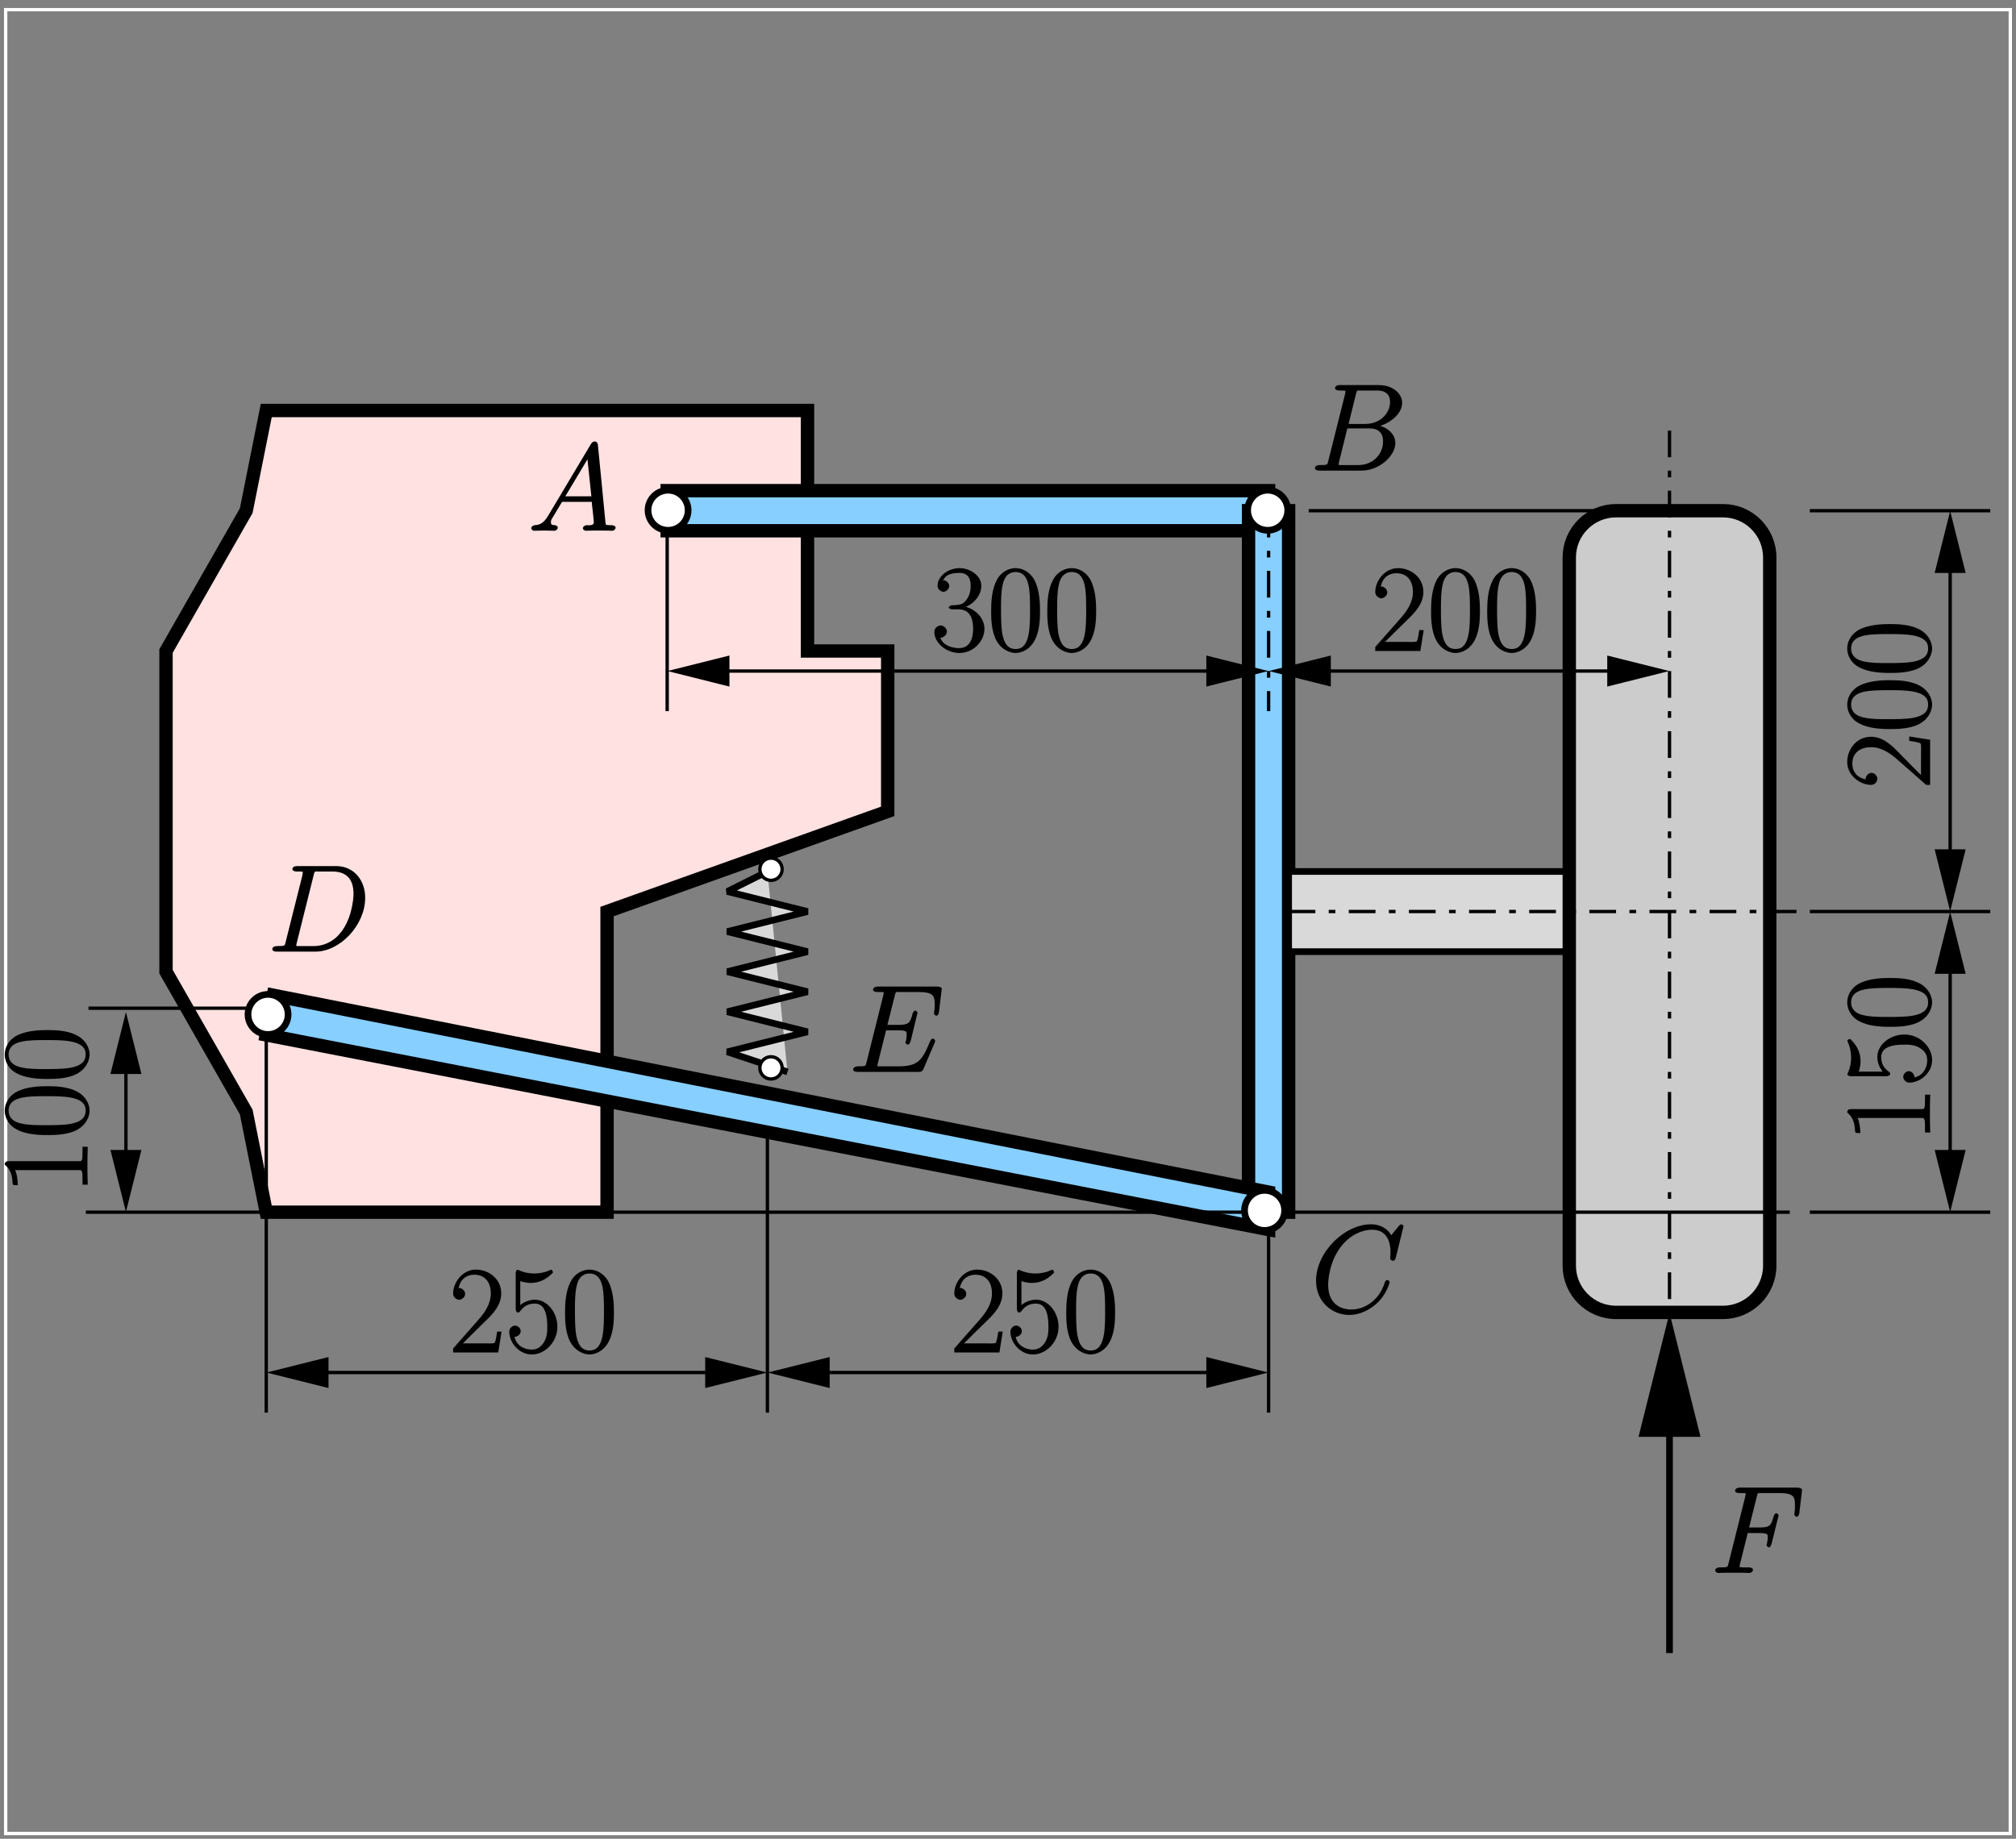 <?xml version="1.0" encoding="UTF-8"?>
<svg xmlns="http://www.w3.org/2000/svg" xmlns:xlink="http://www.w3.org/1999/xlink" width="283.46pt" height="258.6pt" viewBox="0 0 283.46 258.6" version="1.1">
<rect x="0" y="0" width="283.46" height="258.6" fill="#808080" stroke="none"/>
<defs>
<g>
<symbol overflow="visible" id="glyph0-0">
<path style="stroke:none;" d=""/>
</symbol>
<symbol overflow="visible" id="glyph0-1">
<path style="stroke:none;" d="M 5.109 -5.609 L 6.766 -5.609 C 8.078 -5.609 8.031 -5.453 8.031 -4.953 C 8.031 -4.734 7.984 -4.5 7.922 -4.125 C 7.922 -4.125 7.859 -3.953 7.859 -3.922 C 7.859 -3.812 8.078 -3.594 8.203 -3.594 C 8.328 -3.594 8.484 -3.812 8.562 -4.078 L 9.562 -8.094 C 9.562 -8.156 9.359 -8.406 9.25 -8.406 C 9.094 -8.406 8.922 -8.203 8.844 -7.906 C 8.484 -6.609 8.297 -6.391 6.797 -6.391 L 5.406 -6.391 L 6.484 -10.703 C 6.641 -11.312 6.547 -11.234 7.25 -11.234 L 9.562 -11.234 C 11.703 -11.234 11.859 -10.734 11.859 -9.5 C 11.859 -9.406 11.859 -9.016 11.812 -8.578 C 11.797 -8.5 11.766 -8.281 11.766 -8.219 C 11.766 -8.078 12 -7.891 12.109 -7.891 C 12.219 -7.891 12.438 -8.094 12.469 -8.406 L 12.828 -11.422 C 12.828 -11.469 12.859 -11.641 12.859 -11.672 C 12.859 -11.859 12.562 -12 12.266 -12 L 4.094 -12 C 3.766 -12 3.438 -11.859 3.438 -11.547 C 3.438 -11.359 3.719 -11.234 4.016 -11.234 C 5.078 -11.234 4.922 -11.25 4.922 -11.047 C 4.922 -10.969 4.906 -10.906 4.859 -10.703 L 2.531 -1.406 C 2.375 -0.812 2.5 -0.781 1.297 -0.781 C 0.969 -0.781 0.641 -0.641 0.641 -0.328 C 0.641 -0.141 0.953 0 1.047 0 C 1.375 0 1.719 -0.031 2.047 -0.031 L 4.281 -0.031 C 4.672 -0.031 5.078 0 5.453 0 C 5.609 0 5.953 -0.141 5.953 -0.453 C 5.953 -0.641 5.719 -0.781 5.344 -0.781 C 3.984 -0.781 4.078 -0.75 4.078 -1.016 C 4.078 -1.109 4.109 -1.234 4.156 -1.359 L 5.219 -5.609 Z M 5.109 -5.609 "/>
</symbol>
<symbol overflow="visible" id="glyph0-2">
<path style="stroke:none;" d="M 2.828 -2.141 C 2.219 -1.125 1.734 -0.828 0.906 -0.781 C 0.719 -0.75 0.438 -0.625 0.438 -0.312 C 0.438 -0.203 0.672 0 0.797 0 C 1.109 0 1.875 -0.031 2.188 -0.031 C 2.688 -0.031 3.234 0 3.719 0 C 3.828 0 4.172 -0.141 4.172 -0.469 C 4.172 -0.625 3.891 -0.781 3.781 -0.781 C 3.391 -0.812 3.203 -0.812 3.203 -1.219 C 3.203 -1.469 3.25 -1.547 3.484 -1.922 L 4.766 -4.062 L 8.953 -4.062 C 8.953 -4.047 8.953 -3.906 8.969 -3.75 C 9.016 -3.312 9.234 -1.516 9.234 -1.188 C 9.234 -0.672 8.5 -0.781 8.234 -0.781 C 8.047 -0.781 7.703 -0.641 7.703 -0.328 C 7.703 -0.141 8 0 8.109 0 C 8.406 0 8.75 -0.031 9.047 -0.031 L 10.016 -0.031 C 11.078 -0.031 11.828 0 11.844 0 C 11.969 0 12.297 -0.141 12.297 -0.469 C 12.297 -0.641 12 -0.781 11.75 -0.781 C 10.797 -0.781 10.922 -0.797 10.859 -1.312 L 9.812 -12.047 C 9.781 -12.391 9.578 -12.562 9.391 -12.562 C 9.219 -12.562 9 -12.484 8.844 -12.219 Z M 5.078 -4.594 L 8.547 -10.391 L 8.297 -10.484 L 8.891 -4.844 L 5.219 -4.844 Z M 5.078 -4.594 "/>
</symbol>
<symbol overflow="visible" id="glyph0-3">
<path style="stroke:none;" d="M 6.438 -10.734 C 6.594 -11.359 6.531 -11.266 7.203 -11.266 L 9.438 -11.266 C 11.375 -11.266 11.234 -9.75 11.234 -9.594 C 11.234 -8.203 9.984 -6.562 7.719 -6.562 L 5.406 -6.562 Z M 9.219 -6.141 C 11.094 -6.484 12.938 -7.938 12.938 -9.516 C 12.938 -10.859 11.609 -12.031 9.656 -12.031 L 4.125 -12.031 C 3.812 -12.031 3.5 -11.891 3.5 -11.578 C 3.5 -11.406 3.812 -11.266 4.062 -11.266 C 5.109 -11.266 4.953 -11.266 4.953 -11.078 C 4.953 -11.031 4.953 -10.938 4.891 -10.672 L 2.562 -1.406 C 2.406 -0.812 2.531 -0.781 1.328 -0.781 C 1 -0.781 0.672 -0.641 0.672 -0.328 C 0.672 -0.141 0.938 0 1.281 0 L 7.188 0 C 9.812 0 11.984 -2.141 11.984 -3.875 C 11.984 -5.281 10.609 -6.281 9.219 -6.422 Z M 6.766 -0.781 L 4.438 -0.781 C 4.203 -0.781 4.172 -0.781 4.062 -0.797 C 3.875 -0.812 4 -0.703 4 -0.844 C 4 -0.969 4.031 -1.062 4.062 -1.219 L 5.234 -5.938 L 8.375 -5.938 C 10.406 -5.938 10.25 -4.188 10.25 -4.047 C 10.25 -2.391 8.906 -0.781 6.766 -0.781 Z M 6.766 -0.781 "/>
</symbol>
<symbol overflow="visible" id="glyph0-4">
<path style="stroke:none;" d="M 13 -12.109 C 13 -12.266 12.734 -12.391 12.703 -12.391 C 12.672 -12.391 12.5 -12.344 12.359 -12.172 L 11.281 -10.859 C 10.766 -11.766 9.734 -12.391 8.438 -12.391 C 4.719 -12.391 0.703 -8.484 0.703 -4.438 C 0.703 -1.562 2.875 0.359 5.391 0.359 C 6.766 0.359 8.062 -0.266 9.062 -1.109 C 10.562 -2.359 11.047 -4.125 11.047 -4.266 C 11.047 -4.422 10.781 -4.562 10.734 -4.562 C 10.578 -4.562 10.453 -4.406 10.391 -4.281 C 9.578 -1.562 7.406 -0.406 5.688 -0.406 C 3.859 -0.406 2.406 -1.453 2.406 -3.891 C 2.406 -4.438 2.531 -7.328 4.484 -9.594 C 5.422 -10.688 6.953 -11.625 8.594 -11.625 C 10.484 -11.625 11.172 -10.188 11.172 -8.438 C 11.172 -7.984 11.125 -7.609 11.125 -7.547 C 11.125 -7.391 11.453 -7.25 11.5 -7.25 C 11.688 -7.25 11.844 -7.406 11.922 -7.719 Z M 13 -12.109 "/>
</symbol>
<symbol overflow="visible" id="glyph0-5">
<path style="stroke:none;" d="M 2.547 -1.406 C 2.391 -0.812 2.516 -0.781 1.312 -0.781 C 0.984 -0.781 0.656 -0.641 0.656 -0.328 C 0.656 -0.141 0.906 0 1.25 0 L 6.719 0 C 10.188 0 13.719 -3.734 13.719 -7.578 C 13.719 -10.062 12.109 -12.031 9.641 -12.031 L 4.109 -12.031 C 3.781 -12.031 3.484 -11.891 3.484 -11.578 C 3.484 -11.406 3.781 -11.266 4.047 -11.266 C 5.094 -11.266 4.938 -11.266 4.938 -11.078 C 4.938 -11.031 4.938 -10.938 4.875 -10.672 Z M 6.469 -10.734 C 6.625 -11.359 6.562 -11.266 7.234 -11.266 L 9.125 -11.266 C 10.75 -11.266 12.078 -10.516 12.078 -8.141 C 12.078 -7.281 11.781 -4.375 10.109 -2.484 C 9.625 -1.906 8.422 -0.781 6.438 -0.781 L 4.484 -0.781 C 4.234 -0.781 4.203 -0.781 4.094 -0.797 C 3.906 -0.812 4.031 -0.703 4.031 -0.844 C 4.031 -0.969 4.062 -1.062 4.094 -1.219 Z M 6.469 -10.734 "/>
</symbol>
<symbol overflow="visible" id="glyph0-6">
<path style="stroke:none;" d="M 12.109 -4.125 C 12.125 -4.188 12.172 -4.312 12.172 -4.375 C 12.172 -4.453 11.969 -4.688 11.859 -4.688 C 11.797 -4.688 11.656 -4.609 11.609 -4.562 C 11.578 -4.547 11.516 -4.422 11.359 -4.078 C 10.344 -1.672 9.766 -0.781 7.016 -0.781 L 4.5 -0.781 C 4.25 -0.781 4.219 -0.781 4.109 -0.797 C 3.922 -0.812 4.047 -0.703 4.047 -0.844 C 4.047 -0.969 4.078 -1.062 4.109 -1.219 L 5.266 -5.844 L 6.875 -5.844 C 8.219 -5.844 8.156 -5.688 8.156 -5.172 C 8.156 -5 8.156 -4.844 8.062 -4.344 C 8.062 -4.344 7.984 -4.188 7.984 -4.125 C 7.984 -4.016 8.234 -3.828 8.328 -3.828 C 8.484 -3.828 8.641 -4.078 8.719 -4.328 L 9.688 -8.312 C 9.688 -8.406 9.484 -8.625 9.391 -8.625 C 9.234 -8.625 9.062 -8.422 8.984 -8.172 C 8.641 -6.859 8.453 -6.609 6.922 -6.609 L 5.453 -6.609 L 6.484 -10.703 C 6.641 -11.312 6.547 -11.234 7.25 -11.234 L 9.719 -11.234 C 11.828 -11.234 12.109 -10.797 12.109 -9.484 C 12.109 -9.469 12.109 -8.984 12.031 -8.422 C 12.016 -8.344 12 -8.25 12 -8.219 C 12 -8.078 12.25 -7.891 12.344 -7.891 C 12.469 -7.891 12.672 -8.094 12.703 -8.406 L 13.062 -11.422 C 13.062 -11.469 13.109 -11.641 13.109 -11.672 C 13.109 -11.859 12.812 -12 12.5 -12 L 4.094 -12 C 3.766 -12 3.438 -11.859 3.438 -11.547 C 3.438 -11.359 3.719 -11.234 4.016 -11.234 C 5.078 -11.234 4.922 -11.25 4.922 -11.047 C 4.922 -10.969 4.906 -10.906 4.859 -10.703 L 2.531 -1.406 C 2.375 -0.812 2.5 -0.781 1.297 -0.781 C 0.969 -0.781 0.641 -0.641 0.641 -0.328 C 0.641 -0.141 0.891 0 1.234 0 L 9.891 0 C 10.266 0 10.422 -0.156 10.531 -0.438 Z M 12.109 -4.125 "/>
</symbol>
<symbol overflow="visible" id="glyph1-0">
<path style="stroke:none;" d=""/>
</symbol>
<symbol overflow="visible" id="glyph1-1">
<path style="stroke:none;" d="M -11.141 -4.719 C -11.5 -4.719 -11.656 -4.562 -11.656 -4.234 C -10.797 -3.531 -10.594 -2.641 -10.562 -1.672 C -10.562 -1.625 -10.5 -1.406 -10.469 -1.391 C -10.438 -1.375 -10.312 -1.344 -9.812 -1.344 C -9.812 -2.031 -9.953 -3.031 -10.203 -3.469 L -1.391 -3.469 C -0.797 -3.469 -0.719 -3.578 -0.719 -2.094 L -0.719 -1.422 L 0.016 -1.422 C -0.016 -2.406 -0.031 -3.266 -0.031 -4.094 C -0.031 -4.922 -0.016 -5.781 0.016 -6.75 L -0.719 -6.75 L -0.719 -6.094 C -0.719 -4.609 -0.781 -4.719 -1.391 -4.719 Z M -11.141 -4.719 "/>
</symbol>
<symbol overflow="visible" id="glyph1-2">
<path style="stroke:none;" d="M -5.672 -7.375 C -6.719 -7.375 -8.594 -7.312 -9.969 -6.594 C -11.172 -5.953 -11.656 -4.844 -11.656 -3.938 C -11.656 -3.109 -11.234 -1.953 -9.984 -1.297 C -8.703 -0.609 -7.016 -0.5 -5.672 -0.5 C -4.688 -0.5 -3.188 -0.516 -1.875 -1.047 C -0.109 -1.797 0.281 -3.266 0.281 -3.938 C 0.281 -4.734 -0.188 -6.078 -1.828 -6.781 C -3.016 -7.297 -4.406 -7.375 -5.672 -7.375 Z M -0.281 -3.938 C -0.281 -2.844 -1.078 -2.328 -2.391 -2.078 C -3.406 -1.891 -4.891 -1.891 -5.859 -1.891 C -7.188 -1.891 -8.281 -1.891 -9.328 -2.125 C -10.797 -2.438 -11.109 -3.266 -11.109 -3.938 C -11.109 -4.656 -10.781 -5.406 -9.359 -5.734 C -8.391 -5.953 -7.234 -5.969 -5.859 -5.969 C -4.734 -5.969 -3.359 -5.969 -2.344 -5.766 C -0.469 -5.406 -0.281 -4.547 -0.281 -3.938 Z M -0.281 -3.938 "/>
</symbol>
<symbol overflow="visible" id="glyph1-3">
<path style="stroke:none;" d="M -10.078 -1.969 C -10 -2.141 -9.781 -2.844 -9.781 -3.562 C -9.781 -5.172 -10.672 -6.141 -11.234 -6.688 C -11.422 -6.688 -11.641 -6.547 -11.641 -6.438 C -11.641 -6.422 -11.594 -6.266 -11.5 -6.078 C -11.312 -5.641 -11.109 -4.938 -11.109 -4.078 C -11.109 -3.562 -11.172 -2.797 -11.547 -1.953 C -11.641 -1.75 -11.641 -1.719 -11.641 -1.703 C -11.641 -1.625 -11.484 -1.453 -11.141 -1.453 L -6.141 -1.453 C -5.844 -1.453 -5.609 -1.594 -5.609 -1.781 C -5.609 -1.859 -5.688 -2 -5.797 -2.078 C -6.578 -2.641 -6.875 -3.281 -6.875 -4.156 C -6.875 -4.75 -6.625 -5.891 -3.688 -5.891 C -3.141 -5.891 -2.219 -5.922 -1.422 -5.406 C -0.719 -4.969 -0.406 -4.422 -0.406 -3.688 C -0.406 -2.547 -1.062 -1.531 -2.203 -1.281 C -2.234 -1.156 -2.203 -1.297 -2.203 -1.359 C -2.203 -1.578 -2.469 -2.156 -3 -2.156 C -3.469 -2.156 -3.781 -1.688 -3.781 -1.359 C -3.781 -0.969 -3.406 -0.547 -2.922 -0.547 C -1.422 -0.547 0.281 -1.891 0.281 -3.719 C 0.281 -5.5 -1.391 -7.312 -3.609 -7.312 C -5.688 -7.312 -7.422 -5.844 -7.422 -4.172 C -7.422 -3.281 -7.047 -2.422 -6.422 -1.844 L -6.344 -2.094 L -10 -2.094 Z M -10.078 -1.969 "/>
</symbol>
<symbol overflow="visible" id="glyph1-4">
<path style="stroke:none;" d="M -2.938 -7.188 L -2.938 -6.734 C -1.578 -6.547 -1.469 -6.438 -1.359 -6.375 C -1.219 -6.281 -1.281 -5.172 -1.281 -4.922 L -1.281 -1.922 C -1.703 -2.344 -2.922 -3.547 -4.344 -5.016 C -5.344 -6.062 -6.609 -7.312 -8.312 -7.312 C -10.344 -7.312 -11.656 -5.562 -11.656 -3.75 C -11.656 -1.859 -9.844 -0.547 -8.297 -0.547 C -7.625 -0.547 -7.406 -1.203 -7.406 -1.406 C -7.406 -1.578 -7.641 -2.234 -8.25 -2.234 C -8.781 -2.234 -9.078 -1.656 -9.078 -1.406 C -9.078 -1.312 -9 -1.078 -9.125 -1.344 C -10.344 -1.594 -10.938 -2.469 -10.938 -3.516 C -10.938 -5.016 -9.891 -5.844 -8.312 -5.844 C -6.812 -5.844 -5.609 -5 -4.5 -4.016 L -0.562 -0.547 L 0 -0.547 L 0 -6.891 L -2.938 -7.359 Z M -2.938 -7.188 "/>
</symbol>
<symbol overflow="visible" id="glyph2-0">
<path style="stroke:none;" d=""/>
</symbol>
<symbol overflow="visible" id="glyph2-1">
<path style="stroke:none;" d="M 7.188 -2.938 L 6.734 -2.938 C 6.547 -1.578 6.438 -1.469 6.375 -1.359 C 6.281 -1.219 5.172 -1.281 4.922 -1.281 L 1.922 -1.281 C 2.344 -1.703 3.547 -2.922 5.016 -4.344 C 6.062 -5.344 7.312 -6.609 7.312 -8.312 C 7.312 -10.344 5.562 -11.656 3.75 -11.656 C 1.859 -11.656 0.547 -9.844 0.547 -8.297 C 0.547 -7.625 1.203 -7.406 1.406 -7.406 C 1.578 -7.406 2.234 -7.641 2.234 -8.25 C 2.234 -8.781 1.656 -9.078 1.406 -9.078 C 1.312 -9.078 1.078 -9 1.344 -9.125 C 1.594 -10.344 2.469 -10.938 3.516 -10.938 C 5.016 -10.938 5.844 -9.891 5.844 -8.312 C 5.844 -6.812 5 -5.609 4.016 -4.5 L 0.547 -0.562 L 0.547 0 L 6.891 0 L 7.359 -2.938 Z M 7.188 -2.938 "/>
</symbol>
<symbol overflow="visible" id="glyph2-2">
<path style="stroke:none;" d="M 7.375 -5.672 C 7.375 -6.719 7.312 -8.594 6.594 -9.969 C 5.953 -11.172 4.844 -11.656 3.938 -11.656 C 3.109 -11.656 1.953 -11.234 1.297 -9.984 C 0.609 -8.703 0.5 -7.016 0.5 -5.672 C 0.5 -4.688 0.516 -3.188 1.047 -1.875 C 1.797 -0.109 3.266 0.281 3.938 0.281 C 4.734 0.281 6.078 -0.188 6.781 -1.828 C 7.297 -3.016 7.375 -4.406 7.375 -5.672 Z M 3.938 -0.281 C 2.844 -0.281 2.328 -1.078 2.078 -2.391 C 1.891 -3.406 1.891 -4.891 1.891 -5.859 C 1.891 -7.188 1.891 -8.281 2.125 -9.328 C 2.438 -10.797 3.266 -11.109 3.938 -11.109 C 4.656 -11.109 5.406 -10.781 5.734 -9.359 C 5.953 -8.391 5.969 -7.234 5.969 -5.859 C 5.969 -4.734 5.969 -3.359 5.766 -2.344 C 5.406 -0.469 4.547 -0.281 3.938 -0.281 Z M 3.938 -0.281 "/>
</symbol>
<symbol overflow="visible" id="glyph2-3">
<path style="stroke:none;" d="M 1.969 -10.078 C 2.141 -10 2.844 -9.781 3.562 -9.781 C 5.172 -9.781 6.141 -10.672 6.688 -11.234 C 6.688 -11.422 6.547 -11.641 6.438 -11.641 C 6.422 -11.641 6.266 -11.594 6.078 -11.5 C 5.641 -11.312 4.938 -11.109 4.078 -11.109 C 3.562 -11.109 2.797 -11.172 1.953 -11.547 C 1.75 -11.641 1.719 -11.641 1.703 -11.641 C 1.625 -11.641 1.453 -11.484 1.453 -11.141 L 1.453 -6.141 C 1.453 -5.844 1.594 -5.609 1.781 -5.609 C 1.859 -5.609 2 -5.688 2.078 -5.797 C 2.641 -6.578 3.281 -6.875 4.156 -6.875 C 4.75 -6.875 5.891 -6.625 5.891 -3.688 C 5.891 -3.141 5.922 -2.219 5.406 -1.422 C 4.969 -0.719 4.422 -0.406 3.688 -0.406 C 2.547 -0.406 1.531 -1.062 1.281 -2.203 C 1.156 -2.234 1.297 -2.203 1.359 -2.203 C 1.578 -2.203 2.156 -2.469 2.156 -3 C 2.156 -3.469 1.688 -3.781 1.359 -3.781 C 0.969 -3.781 0.547 -3.406 0.547 -2.922 C 0.547 -1.422 1.891 0.281 3.719 0.281 C 5.5 0.281 7.312 -1.391 7.312 -3.609 C 7.312 -5.688 5.844 -7.422 4.172 -7.422 C 3.281 -7.422 2.422 -7.047 1.844 -6.422 L 2.094 -6.344 L 2.094 -10 Z M 1.969 -10.078 "/>
</symbol>
<symbol overflow="visible" id="glyph2-4">
<path style="stroke:none;" d="M 3.812 -5.859 C 5.344 -5.859 5.859 -4.672 5.859 -3.141 C 5.859 -1.062 4.906 -0.406 3.906 -0.406 C 3 -0.406 1.656 -0.719 1.281 -1.812 C 1.141 -1.875 1.219 -1.875 1.312 -1.875 C 1.719 -1.875 2.172 -2.297 2.172 -2.734 C 2.172 -3.234 1.656 -3.594 1.312 -3.594 C 1.016 -3.594 0.406 -3.328 0.406 -2.688 C 0.406 -1.109 2.125 0.281 3.938 0.281 C 5.859 0.281 7.453 -1.359 7.453 -3.109 C 7.453 -4.781 5.938 -6.125 4.312 -6.312 L 4.312 -6.047 C 5.609 -6.312 7.016 -7.625 7.016 -9.188 C 7.016 -10.531 5.516 -11.656 3.953 -11.656 C 2.391 -11.656 0.859 -10.562 0.859 -9.172 C 0.859 -8.578 1.469 -8.328 1.688 -8.328 C 2.047 -8.328 2.5 -8.703 2.5 -9.141 C 2.5 -9.594 2.047 -9.953 1.688 -9.953 C 1.625 -9.953 1.406 -9.906 1.734 -10.062 C 2.094 -10.922 3.328 -10.984 3.922 -10.984 C 4.531 -10.984 5.516 -10.828 5.516 -9.172 C 5.516 -8.703 5.469 -7.922 4.891 -7.156 C 4.375 -6.484 3.906 -6.516 3.344 -6.453 C 3.25 -6.453 2.859 -6.422 2.797 -6.422 C 2.672 -6.406 2.438 -6.25 2.438 -6.125 C 2.438 -6.016 2.625 -5.859 2.969 -5.859 Z M 3.812 -5.859 "/>
</symbol>
</g>
<clipPath id="clip1">
  <path d="M 0 1 L 283 1 L 283 258.602 L 0 258.602 Z M 0 1 "/>
</clipPath>
<clipPath id="clip2">
  <path d="M 37 192 L 109 192 L 109 194 L 37 194 Z M 37 192 "/>
</clipPath>
<clipPath id="clip3">
  <path d="M 0 258.602 L 0 0 L 283.398 0 L 283.398 258.602 Z M 99.387 194.906 L 108.844 194.906 L 108.844 191.148 L 99.387 191.148 L 106.902 193.027 Z M 45.957 191.148 L 36.5 191.148 L 36.5 194.906 L 45.957 194.906 L 38.441 193.027 Z M 45.957 191.148 "/>
</clipPath>
<clipPath id="clip4">
  <path d="M 107 192 L 179 192 L 179 194 L 107 194 Z M 107 192 "/>
</clipPath>
<clipPath id="clip5">
  <path d="M 0 258.602 L 0 0 L 283.398 0 L 283.398 258.602 Z M 169.852 194.906 L 179.309 194.906 L 179.309 191.148 L 169.852 191.148 L 177.367 193.027 Z M 116.422 191.148 L 106.965 191.148 L 106.965 194.906 L 116.422 194.906 L 108.906 193.027 Z M 116.422 191.148 "/>
</clipPath>
<clipPath id="clip6">
  <path d="M 17 142 L 18 142 L 18 171 L 17 171 Z M 17 142 "/>
</clipPath>
<clipPath id="clip7">
  <path d="M 0 258.602 L 0 0 L 283.398 0 L 283.398 258.602 Z M 15.828 161.957 L 15.828 171.414 L 19.586 171.414 L 19.586 161.957 L 17.707 169.473 Z M 19.586 150.809 L 19.586 141.352 L 15.828 141.352 L 15.828 150.809 L 17.707 143.293 Z M 19.586 150.809 "/>
</clipPath>
<clipPath id="clip8">
  <path d="M 273 127 L 275 127 L 275 171 L 273 171 Z M 273 127 "/>
</clipPath>
<clipPath id="clip9">
  <path d="M 0 258.602 L 0 0 L 283.398 0 L 283.398 258.602 Z M 272.324 161.957 L 272.324 171.414 L 276.082 171.414 L 276.082 161.957 L 274.203 169.473 Z M 276.082 136.715 L 276.082 127.258 L 272.324 127.258 L 272.324 136.715 L 274.203 129.199 Z M 276.082 136.715 "/>
</clipPath>
<clipPath id="clip10">
  <path d="M 273 71 L 275 71 L 275 129 L 273 129 Z M 273 71 "/>
</clipPath>
<clipPath id="clip11">
  <path d="M 0 258.602 L 0 0 L 283.398 0 L 283.398 258.602 Z M 272.324 119.68 L 272.324 129.137 L 276.082 129.137 L 276.082 119.68 L 274.203 127.195 Z M 276.082 80.344 L 276.082 70.887 L 272.324 70.887 L 272.324 80.344 L 274.203 72.828 Z M 276.082 80.344 "/>
</clipPath>
<clipPath id="clip12">
  <path d="M 178 94 L 235 94 L 235 95 L 178 95 Z M 178 94 "/>
</clipPath>
<clipPath id="clip13">
  <path d="M 0 258.602 L 0 0 L 283.398 0 L 283.398 258.602 Z M 226.223 96.254 L 235.684 96.254 L 235.684 92.492 L 226.223 92.492 L 233.738 94.371 Z M 186.887 92.492 L 177.43 92.492 L 177.43 96.254 L 186.887 96.254 L 179.371 94.371 Z M 186.887 92.492 "/>
</clipPath>
<clipPath id="clip14">
  <path d="M 93 94 L 179 94 L 179 95 L 93 95 Z M 93 94 "/>
</clipPath>
<clipPath id="clip15">
  <path d="M 0 258.602 L 0 0 L 283.398 0 L 283.398 258.602 Z M 102.328 92.492 L 92.871 92.492 L 92.871 96.254 L 102.328 96.254 L 94.812 94.371 Z M 169.852 96.254 L 179.309 96.254 L 179.309 92.492 L 169.852 92.492 L 177.367 94.371 Z M 169.852 96.254 "/>
</clipPath>
<clipPath id="clip16">
  <path d="M 234 184 L 236 184 L 236 233 L 234 233 Z M 234 184 "/>
</clipPath>
<clipPath id="clip17">
  <path d="M 0 258.602 L 0 0 L 283.398 0 L 283.398 258.602 Z M 238.5 201.605 L 238.5 183.629 L 230.984 183.629 L 230.984 201.605 L 234.742 186.574 Z M 238.5 201.605 "/>
</clipPath>
</defs>
<g id="surface1">
<path style="fill-rule:evenodd;fill:rgb(84.959%,84.959%,84.959%);fill-opacity:1;stroke-width:9.395;stroke-linecap:butt;stroke-linejoin:bevel;stroke:rgb(0%,0%,0%);stroke-opacity:1;stroke-miterlimit:10;" d="M 1079.023 1360.414 L 1022.656 1332.211 L 1135.391 1304.047 L 1022.656 1275.844 L 1135.391 1247.641 L 1022.656 1219.477 L 1135.391 1191.273 L 1022.656 1163.109 L 1135.391 1134.906 L 1022.656 1106.742 L 1107.227 1078.539 " transform="matrix(0.1,0,0,-0.1,0,258.6)"/>
<path style=" stroke:none;fill-rule:evenodd;fill:rgb(100%,88.084%,88.084%);fill-opacity:1;" d="M 37.438 57.73 L 113.539 57.73 L 113.539 91.555 L 124.816 91.555 L 124.816 114.105 L 85.355 128.195 L 85.355 170.477 L 37.438 170.477 L 34.617 156.383 L 23.344 136.652 L 23.344 91.555 L 34.617 71.824 L 37.438 57.73 "/>
<path style="fill:none;stroke-width:18.791;stroke-linecap:butt;stroke-linejoin:miter;stroke:rgb(0%,0%,0%);stroke-opacity:1;stroke-miterlimit:10;" d="M 374.375 2008.695 L 1135.391 2008.695 L 1135.391 1670.453 L 1248.164 1670.453 L 1248.164 1444.945 L 853.555 1304.047 L 853.555 881.234 L 374.375 881.234 L 346.172 1022.172 L 233.438 1219.477 L 233.438 1670.453 L 346.172 1867.758 Z M 374.375 2008.695 " transform="matrix(0.1,0,0,-0.1,0,258.6)"/>
<g clip-path="url(#clip1)" clip-rule="nonzero">
<path style="fill:none;stroke-width:4.698;stroke-linecap:butt;stroke-linejoin:miter;stroke:rgb(100%,100%,100%);stroke-opacity:1;stroke-miterlimit:10;" d="M 7.969 7.445 L 2826.602 7.445 L 2826.602 2572.406 L 7.969 2572.406 Z M 7.969 7.445 " transform="matrix(0.1,0,0,-0.1,0,258.6)"/>
</g>
<path style="fill-rule:evenodd;fill:rgb(52.93%,81.055%,100%);fill-opacity:1;stroke-width:18.791;stroke-linecap:butt;stroke-linejoin:miter;stroke:rgb(0%,0%,0%);stroke-opacity:1;stroke-miterlimit:10;" d="M 938.086 1839.555 L 1783.711 1839.555 L 1783.711 1895.961 L 938.086 1895.961 Z M 938.086 1839.555 " transform="matrix(0.1,0,0,-0.1,0,258.6)"/>
<path style="fill-rule:evenodd;fill:rgb(52.93%,81.055%,100%);fill-opacity:1;stroke-width:18.791;stroke-linecap:butt;stroke-linejoin:miter;stroke:rgb(0%,0%,0%);stroke-opacity:1;stroke-miterlimit:10;" d="M 1755.508 881.234 L 1811.875 881.234 L 1811.875 1867.758 L 1755.508 1867.758 Z M 1755.508 881.234 " transform="matrix(0.1,0,0,-0.1,0,258.6)"/>
<path style=" stroke:none;fill-rule:evenodd;fill:rgb(52.93%,81.055%,100%);fill-opacity:1;" d="M 38.441 139.973 L 178.371 167.656 L 178.371 172.918 L 37.438 145.547 L 38.441 139.973 "/>
<path style="fill:none;stroke-width:18.791;stroke-linecap:butt;stroke-linejoin:miter;stroke:rgb(0%,0%,0%);stroke-opacity:1;stroke-miterlimit:10;" d="M 384.414 1186.273 L 1783.711 909.438 L 1783.711 856.82 L 374.375 1130.531 Z M 384.414 1186.273 " transform="matrix(0.1,0,0,-0.1,0,258.6)"/>
<path style="fill-rule:evenodd;fill:rgb(84.959%,84.959%,84.959%);fill-opacity:1;stroke-width:9.395;stroke-linecap:butt;stroke-linejoin:miter;stroke:rgb(0%,0%,0%);stroke-opacity:1;stroke-miterlimit:10;" d="M 1811.875 1247.641 L 2206.484 1247.641 L 2206.484 1360.414 L 1811.875 1360.414 Z M 1811.875 1247.641 " transform="matrix(0.1,0,0,-0.1,0,258.6)"/>
<path style=" stroke:none;fill-rule:evenodd;fill:rgb(80.077%,80.077%,80.077%);fill-opacity:1;" d="M 227.227 71.824 C 223.594 71.824 220.648 74.77 220.648 78.402 L 220.648 177.992 C 220.648 181.625 223.594 184.57 227.227 184.57 L 242.258 184.57 C 245.891 184.57 248.836 181.625 248.836 177.992 L 248.836 78.402 C 248.836 74.77 245.891 71.824 242.258 71.824 "/>
<path style="fill:none;stroke-width:18.791;stroke-linecap:butt;stroke-linejoin:miter;stroke:rgb(0%,0%,0%);stroke-opacity:1;stroke-miterlimit:10;" d="M 2272.266 1867.758 C 2235.938 1867.758 2206.484 1838.305 2206.484 1801.977 L 2206.484 806.078 C 2206.484 769.75 2235.938 740.297 2272.266 740.297 L 2422.578 740.297 C 2458.906 740.297 2488.359 769.75 2488.359 806.078 L 2488.359 1801.977 C 2488.359 1838.305 2458.906 1867.758 2422.578 1867.758 Z M 2272.266 1867.758 " transform="matrix(0.1,0,0,-0.1,0,258.6)"/>
<path style=" stroke:none;fill-rule:evenodd;fill:rgb(100%,100%,100%);fill-opacity:1;" d="M 109.973 122.246 C 109.973 123.109 109.27 123.812 108.406 123.812 C 107.539 123.812 106.84 123.109 106.84 122.246 C 106.84 121.383 107.539 120.68 108.406 120.68 C 109.27 120.68 109.973 121.383 109.973 122.246 "/>
<path style="fill:none;stroke-width:4.698;stroke-linecap:butt;stroke-linejoin:miter;stroke:rgb(0%,0%,0%);stroke-opacity:1;stroke-miterlimit:10;" d="M 1099.727 1363.539 C 1099.727 1354.906 1092.695 1347.875 1084.062 1347.875 C 1075.391 1347.875 1068.398 1354.906 1068.398 1363.539 C 1068.398 1372.172 1075.391 1379.203 1084.062 1379.203 C 1092.695 1379.203 1099.727 1372.172 1099.727 1363.539 Z M 1099.727 1363.539 " transform="matrix(0.1,0,0,-0.1,0,258.6)"/>
<path style=" stroke:none;fill-rule:evenodd;fill:rgb(100%,100%,100%);fill-opacity:1;" d="M 109.973 150.184 C 109.973 151.047 109.27 151.746 108.406 151.746 C 107.539 151.746 106.84 151.047 106.84 150.184 C 106.84 149.316 107.539 148.617 108.406 148.617 C 109.27 148.617 109.973 149.316 109.973 150.184 "/>
<path style="fill:none;stroke-width:4.698;stroke-linecap:butt;stroke-linejoin:miter;stroke:rgb(0%,0%,0%);stroke-opacity:1;stroke-miterlimit:10;" d="M 1099.727 1084.164 C 1099.727 1075.531 1092.695 1068.539 1084.062 1068.539 C 1075.391 1068.539 1068.398 1075.531 1068.398 1084.164 C 1068.398 1092.836 1075.391 1099.828 1084.062 1099.828 C 1092.695 1099.828 1099.727 1092.836 1099.727 1084.164 Z M 1099.727 1084.164 " transform="matrix(0.1,0,0,-0.1,0,258.6)"/>
<path style="fill:none;stroke-width:4.698;stroke-linecap:butt;stroke-linejoin:bevel;stroke:rgb(0%,0%,0%);stroke-opacity:1;stroke-miterlimit:10;" d="M 374.375 1134.906 L 374.375 599.359 " transform="matrix(0.1,0,0,-0.1,0,258.6)"/>
<path style="fill:none;stroke-width:4.698;stroke-linecap:butt;stroke-linejoin:bevel;stroke:rgb(0%,0%,0%);stroke-opacity:1;stroke-miterlimit:10;" d="M 1079.023 993.969 L 1079.023 599.359 " transform="matrix(0.1,0,0,-0.1,0,258.6)"/>
<path style="fill:none;stroke-width:4.698;stroke-linecap:butt;stroke-linejoin:bevel;stroke:rgb(0%,0%,0%);stroke-opacity:1;stroke-miterlimit:10;" d="M 120.703 881.234 L 2516.523 881.234 " transform="matrix(0.1,0,0,-0.1,0,258.6)"/>
<path style="fill:none;stroke-width:4.698;stroke-linecap:butt;stroke-linejoin:bevel;stroke:rgb(0%,0%,0%);stroke-opacity:1;stroke-miterlimit:10;" d="M 938.086 1867.758 L 938.086 1585.883 " transform="matrix(0.1,0,0,-0.1,0,258.6)"/>
<path style="fill:none;stroke-width:4.698;stroke-linecap:butt;stroke-linejoin:bevel;stroke:rgb(0%,0%,0%);stroke-opacity:1;stroke-miterlimit:10;" d="M 1840.078 1867.758 L 2347.422 1867.758 " transform="matrix(0.1,0,0,-0.1,0,258.6)"/>
<path style="fill:none;stroke-width:4.698;stroke-linecap:butt;stroke-linejoin:bevel;stroke:rgb(0%,0%,0%);stroke-opacity:1;stroke-miterlimit:10;" d="M 124.453 1168.109 L 381.914 1168.109 " transform="matrix(0.1,0,0,-0.1,0,258.6)"/>
<path style="fill:none;stroke-width:4.698;stroke-linecap:butt;stroke-linejoin:bevel;stroke:rgb(0%,0%,0%);stroke-opacity:1;stroke-miterlimit:10;" d="M 1783.711 853.031 L 1783.711 599.359 " transform="matrix(0.1,0,0,-0.1,0,258.6)"/>
<g clip-path="url(#clip2)" clip-rule="nonzero">
<g clip-path="url(#clip3)" clip-rule="evenodd">
<path style="fill:none;stroke-width:4.698;stroke-linecap:butt;stroke-linejoin:bevel;stroke:rgb(0%,0%,0%);stroke-opacity:1;stroke-miterlimit:10;" d="M 374.375 655.727 L 1079.023 655.727 " transform="matrix(0.1,0,0,-0.1,0,258.6)"/>
</g>
</g>
<path style=" stroke:none;fill-rule:evenodd;fill:rgb(0%,0%,0%);fill-opacity:1;" d="M 45.957 191.148 L 38.441 193.027 L 45.957 194.906 L 45.957 191.148 "/>
<path style="fill:none;stroke-width:4.698;stroke-linecap:butt;stroke-linejoin:miter;stroke:rgb(0%,0%,0%);stroke-opacity:1;stroke-miterlimit:10;" d="M 459.57 674.516 L 384.414 655.727 L 459.57 636.938 Z M 459.57 674.516 " transform="matrix(0.1,0,0,-0.1,0,258.6)"/>
<path style=" stroke:none;fill-rule:evenodd;fill:rgb(0%,0%,0%);fill-opacity:1;" d="M 99.387 194.906 L 106.902 193.027 L 99.387 191.148 L 99.387 194.906 "/>
<path style="fill:none;stroke-width:4.698;stroke-linecap:butt;stroke-linejoin:miter;stroke:rgb(0%,0%,0%);stroke-opacity:1;stroke-miterlimit:10;" d="M 993.867 636.938 L 1069.023 655.727 L 993.867 674.516 Z M 993.867 636.938 " transform="matrix(0.1,0,0,-0.1,0,258.6)"/>
<g clip-path="url(#clip4)" clip-rule="nonzero">
<g clip-path="url(#clip5)" clip-rule="evenodd">
<path style="fill:none;stroke-width:4.698;stroke-linecap:butt;stroke-linejoin:bevel;stroke:rgb(0%,0%,0%);stroke-opacity:1;stroke-miterlimit:10;" d="M 1079.023 655.727 L 1783.711 655.727 " transform="matrix(0.1,0,0,-0.1,0,258.6)"/>
</g>
</g>
<path style=" stroke:none;fill-rule:evenodd;fill:rgb(0%,0%,0%);fill-opacity:1;" d="M 116.422 191.148 L 108.906 193.027 L 116.422 194.906 L 116.422 191.148 "/>
<path style="fill:none;stroke-width:4.698;stroke-linecap:butt;stroke-linejoin:miter;stroke:rgb(0%,0%,0%);stroke-opacity:1;stroke-miterlimit:10;" d="M 1164.219 674.516 L 1089.062 655.727 L 1164.219 636.938 Z M 1164.219 674.516 " transform="matrix(0.1,0,0,-0.1,0,258.6)"/>
<path style=" stroke:none;fill-rule:evenodd;fill:rgb(0%,0%,0%);fill-opacity:1;" d="M 169.852 194.906 L 177.367 193.027 L 169.852 191.148 L 169.852 194.906 "/>
<path style="fill:none;stroke-width:4.698;stroke-linecap:butt;stroke-linejoin:miter;stroke:rgb(0%,0%,0%);stroke-opacity:1;stroke-miterlimit:10;" d="M 1698.516 636.938 L 1773.672 655.727 L 1698.516 674.516 Z M 1698.516 636.938 " transform="matrix(0.1,0,0,-0.1,0,258.6)"/>
<g clip-path="url(#clip6)" clip-rule="nonzero">
<g clip-path="url(#clip7)" clip-rule="evenodd">
<path style="fill:none;stroke-width:4.698;stroke-linecap:butt;stroke-linejoin:bevel;stroke:rgb(0%,0%,0%);stroke-opacity:1;stroke-miterlimit:10;" d="M 177.07 1163.109 L 177.07 881.234 " transform="matrix(0.1,0,0,-0.1,0,258.6)"/>
</g>
</g>
<path style=" stroke:none;fill-rule:evenodd;fill:rgb(0%,0%,0%);fill-opacity:1;" d="M 19.586 150.809 L 17.707 143.293 L 15.828 150.809 L 19.586 150.809 "/>
<path style="fill:none;stroke-width:4.698;stroke-linecap:butt;stroke-linejoin:miter;stroke:rgb(0%,0%,0%);stroke-opacity:1;stroke-miterlimit:10;" d="M 195.859 1077.914 L 177.07 1153.07 L 158.281 1077.914 Z M 195.859 1077.914 " transform="matrix(0.1,0,0,-0.1,0,258.6)"/>
<path style=" stroke:none;fill-rule:evenodd;fill:rgb(0%,0%,0%);fill-opacity:1;" d="M 15.828 161.957 L 17.707 169.473 L 19.586 161.957 L 15.828 161.957 "/>
<path style="fill:none;stroke-width:4.698;stroke-linecap:butt;stroke-linejoin:miter;stroke:rgb(0%,0%,0%);stroke-opacity:1;stroke-miterlimit:10;" d="M 158.281 966.43 L 177.07 891.273 L 195.859 966.43 Z M 158.281 966.43 " transform="matrix(0.1,0,0,-0.1,0,258.6)"/>
<path style="fill:none;stroke-width:4.698;stroke-linecap:butt;stroke-linejoin:bevel;stroke:rgb(0%,0%,0%);stroke-opacity:1;stroke-miterlimit:10;" d="M 2544.727 1867.758 L 2798.398 1867.758 " transform="matrix(0.1,0,0,-0.1,0,258.6)"/>
<path style="fill:none;stroke-width:4.698;stroke-linecap:butt;stroke-linejoin:bevel;stroke:rgb(0%,0%,0%);stroke-opacity:1;stroke-miterlimit:10;" d="M 2544.727 1304.047 L 2798.398 1304.047 " transform="matrix(0.1,0,0,-0.1,0,258.6)"/>
<g clip-path="url(#clip8)" clip-rule="nonzero">
<g clip-path="url(#clip9)" clip-rule="evenodd">
<path style="fill:none;stroke-width:4.698;stroke-linecap:butt;stroke-linejoin:bevel;stroke:rgb(0%,0%,0%);stroke-opacity:1;stroke-miterlimit:10;" d="M 2742.031 1304.047 L 2742.031 881.234 " transform="matrix(0.1,0,0,-0.1,0,258.6)"/>
</g>
</g>
<path style=" stroke:none;fill-rule:evenodd;fill:rgb(0%,0%,0%);fill-opacity:1;" d="M 276.082 136.715 L 274.203 129.199 L 272.324 136.715 L 276.082 136.715 "/>
<path style="fill:none;stroke-width:4.698;stroke-linecap:butt;stroke-linejoin:miter;stroke:rgb(0%,0%,0%);stroke-opacity:1;stroke-miterlimit:10;" d="M 2760.82 1218.852 L 2742.031 1294.008 L 2723.242 1218.852 Z M 2760.82 1218.852 " transform="matrix(0.1,0,0,-0.1,0,258.6)"/>
<path style=" stroke:none;fill-rule:evenodd;fill:rgb(0%,0%,0%);fill-opacity:1;" d="M 272.324 161.957 L 274.203 169.473 L 276.082 161.957 L 272.324 161.957 "/>
<path style="fill:none;stroke-width:4.698;stroke-linecap:butt;stroke-linejoin:miter;stroke:rgb(0%,0%,0%);stroke-opacity:1;stroke-miterlimit:10;" d="M 2723.242 966.43 L 2742.031 891.273 L 2760.82 966.43 Z M 2723.242 966.43 " transform="matrix(0.1,0,0,-0.1,0,258.6)"/>
<g clip-path="url(#clip10)" clip-rule="nonzero">
<g clip-path="url(#clip11)" clip-rule="evenodd">
<path style="fill:none;stroke-width:4.698;stroke-linecap:butt;stroke-linejoin:bevel;stroke:rgb(0%,0%,0%);stroke-opacity:1;stroke-miterlimit:10;" d="M 2742.031 1867.758 L 2742.031 1304.047 " transform="matrix(0.1,0,0,-0.1,0,258.6)"/>
</g>
</g>
<path style=" stroke:none;fill-rule:evenodd;fill:rgb(0%,0%,0%);fill-opacity:1;" d="M 276.082 80.344 L 274.203 72.828 L 272.324 80.344 L 276.082 80.344 "/>
<path style="fill:none;stroke-width:4.698;stroke-linecap:butt;stroke-linejoin:miter;stroke:rgb(0%,0%,0%);stroke-opacity:1;stroke-miterlimit:10;" d="M 2760.82 1782.562 L 2742.031 1857.719 L 2723.242 1782.562 Z M 2760.82 1782.562 " transform="matrix(0.1,0,0,-0.1,0,258.6)"/>
<path style=" stroke:none;fill-rule:evenodd;fill:rgb(0%,0%,0%);fill-opacity:1;" d="M 272.324 119.68 L 274.203 127.195 L 276.082 119.68 L 272.324 119.68 "/>
<path style="fill:none;stroke-width:4.698;stroke-linecap:butt;stroke-linejoin:miter;stroke:rgb(0%,0%,0%);stroke-opacity:1;stroke-miterlimit:10;" d="M 2723.242 1389.203 L 2742.031 1314.047 L 2760.82 1389.203 Z M 2723.242 1389.203 " transform="matrix(0.1,0,0,-0.1,0,258.6)"/>
<path style="fill:none;stroke-width:4.698;stroke-linecap:butt;stroke-linejoin:bevel;stroke:rgb(0%,0%,0%);stroke-opacity:1;stroke-miterlimit:10;" d="M 2544.727 881.234 L 2798.398 881.234 " transform="matrix(0.1,0,0,-0.1,0,258.6)"/>
<path style="fill:none;stroke-width:4.698;stroke-linecap:butt;stroke-linejoin:bevel;stroke:rgb(0%,0%,0%);stroke-opacity:1;stroke-dasharray:37.582,18.791,9.395,18.791;stroke-miterlimit:10;" d="M 2347.422 1980.492 L 2347.422 627.562 " transform="matrix(0.1,0,0,-0.1,0,258.6)"/>
<path style="fill:none;stroke-width:4.698;stroke-linecap:butt;stroke-linejoin:bevel;stroke:rgb(0%,0%,0%);stroke-opacity:1;stroke-dasharray:37.582,18.791,9.395,18.791;stroke-miterlimit:10;" d="M 1811.875 1304.047 L 2544.727 1304.047 " transform="matrix(0.1,0,0,-0.1,0,258.6)"/>
<path style="fill:none;stroke-width:4.698;stroke-linecap:butt;stroke-linejoin:bevel;stroke:rgb(0%,0%,0%);stroke-opacity:1;stroke-dasharray:37.582,18.791,9.395,18.791;stroke-miterlimit:10;" d="M 1783.711 1867.758 L 1783.711 1585.883 " transform="matrix(0.1,0,0,-0.1,0,258.6)"/>
<g clip-path="url(#clip12)" clip-rule="nonzero">
<g clip-path="url(#clip13)" clip-rule="evenodd">
<path style="fill:none;stroke-width:4.698;stroke-linecap:butt;stroke-linejoin:bevel;stroke:rgb(0%,0%,0%);stroke-opacity:1;stroke-miterlimit:10;" d="M 1783.711 1642.289 L 2347.422 1642.289 " transform="matrix(0.1,0,0,-0.1,0,258.6)"/>
</g>
</g>
<path style=" stroke:none;fill-rule:evenodd;fill:rgb(0%,0%,0%);fill-opacity:1;" d="M 186.887 92.492 L 179.371 94.371 L 186.887 96.254 L 186.887 92.492 "/>
<path style="fill:none;stroke-width:4.698;stroke-linecap:butt;stroke-linejoin:miter;stroke:rgb(0%,0%,0%);stroke-opacity:1;stroke-miterlimit:10;" d="M 1868.867 1661.078 L 1793.711 1642.289 L 1868.867 1623.461 Z M 1868.867 1661.078 " transform="matrix(0.1,0,0,-0.1,0,258.6)"/>
<path style=" stroke:none;fill-rule:evenodd;fill:rgb(0%,0%,0%);fill-opacity:1;" d="M 226.223 96.254 L 233.738 94.371 L 226.223 92.492 L 226.223 96.254 "/>
<path style="fill:none;stroke-width:4.698;stroke-linecap:butt;stroke-linejoin:miter;stroke:rgb(0%,0%,0%);stroke-opacity:1;stroke-miterlimit:10;" d="M 2262.227 1623.461 L 2337.383 1642.289 L 2262.227 1661.078 Z M 2262.227 1623.461 " transform="matrix(0.1,0,0,-0.1,0,258.6)"/>
<g clip-path="url(#clip14)" clip-rule="nonzero">
<g clip-path="url(#clip15)" clip-rule="evenodd">
<path style="fill:none;stroke-width:4.698;stroke-linecap:butt;stroke-linejoin:bevel;stroke:rgb(0%,0%,0%);stroke-opacity:1;stroke-miterlimit:10;" d="M 1783.711 1642.289 L 938.086 1642.289 " transform="matrix(0.1,0,0,-0.1,0,258.6)"/>
</g>
</g>
<path style=" stroke:none;fill-rule:evenodd;fill:rgb(0%,0%,0%);fill-opacity:1;" d="M 169.852 96.254 L 177.367 94.371 L 169.852 92.492 L 169.852 96.254 "/>
<path style="fill:none;stroke-width:4.698;stroke-linecap:butt;stroke-linejoin:miter;stroke:rgb(0%,0%,0%);stroke-opacity:1;stroke-miterlimit:10;" d="M 1698.516 1623.461 L 1773.672 1642.289 L 1698.516 1661.078 Z M 1698.516 1623.461 " transform="matrix(0.1,0,0,-0.1,0,258.6)"/>
<path style=" stroke:none;fill-rule:evenodd;fill:rgb(0%,0%,0%);fill-opacity:1;" d="M 102.328 92.492 L 94.812 94.371 L 102.328 96.254 L 102.328 92.492 "/>
<path style="fill:none;stroke-width:4.698;stroke-linecap:butt;stroke-linejoin:miter;stroke:rgb(0%,0%,0%);stroke-opacity:1;stroke-miterlimit:10;" d="M 1023.281 1661.078 L 948.125 1642.289 L 1023.281 1623.461 Z M 1023.281 1661.078 " transform="matrix(0.1,0,0,-0.1,0,258.6)"/>
<g clip-path="url(#clip16)" clip-rule="nonzero">
<g clip-path="url(#clip17)" clip-rule="evenodd">
<path style="fill:none;stroke-width:9.395;stroke-linecap:butt;stroke-linejoin:miter;stroke:rgb(0%,0%,0%);stroke-opacity:1;stroke-miterlimit:10;" d="M 2347.422 261.156 L 2347.422 740.297 " transform="matrix(0.1,0,0,-0.1,0,258.6)"/>
</g>
</g>
<path style=" stroke:none;fill-rule:evenodd;fill:rgb(0%,0%,0%);fill-opacity:1;" d="M 238.5 201.605 L 234.742 186.574 L 230.984 201.605 L 238.5 201.605 "/>
<path style="fill:none;stroke-width:9.395;stroke-linecap:butt;stroke-linejoin:miter;stroke:rgb(0%,0%,0%);stroke-opacity:1;stroke-miterlimit:10;" d="M 2385 569.945 L 2347.422 720.258 L 2309.844 569.945 Z M 2385 569.945 " transform="matrix(0.1,0,0,-0.1,0,258.6)"/>
<path style=" stroke:none;fill-rule:evenodd;fill:rgb(100%,100%,100%);fill-opacity:1;" d="M 96.754 71.762 C 96.754 73.316 95.492 74.578 93.938 74.578 C 92.379 74.578 91.117 73.316 91.117 71.762 C 91.117 70.203 92.379 68.941 93.938 68.941 C 95.492 68.941 96.754 70.203 96.754 71.762 "/>
<path style="fill:none;stroke-width:9.395;stroke-linecap:butt;stroke-linejoin:miter;stroke:rgb(0%,0%,0%);stroke-opacity:1;stroke-miterlimit:10;" d="M 967.539 1868.383 C 967.539 1852.836 954.922 1840.219 939.375 1840.219 C 923.789 1840.219 911.172 1852.836 911.172 1868.383 C 911.172 1883.969 923.789 1896.586 939.375 1896.586 C 954.922 1896.586 967.539 1883.969 967.539 1868.383 Z M 967.539 1868.383 " transform="matrix(0.1,0,0,-0.1,0,258.6)"/>
<path style=" stroke:none;fill-rule:evenodd;fill:rgb(100%,100%,100%);fill-opacity:1;" d="M 181.062 71.762 C 181.062 73.316 179.801 74.578 178.246 74.578 C 176.688 74.578 175.426 73.316 175.426 71.762 C 175.426 70.203 176.688 68.941 178.246 68.941 C 179.801 68.941 181.062 70.203 181.062 71.762 "/>
<path style="fill:none;stroke-width:9.395;stroke-linecap:butt;stroke-linejoin:miter;stroke:rgb(0%,0%,0%);stroke-opacity:1;stroke-miterlimit:10;" d="M 1810.625 1868.383 C 1810.625 1852.836 1798.008 1840.219 1782.461 1840.219 C 1766.875 1840.219 1754.258 1852.836 1754.258 1868.383 C 1754.258 1883.969 1766.875 1896.586 1782.461 1896.586 C 1798.008 1896.586 1810.625 1883.969 1810.625 1868.383 Z M 1810.625 1868.383 " transform="matrix(0.1,0,0,-0.1,0,258.6)"/>
<path style=" stroke:none;fill-rule:evenodd;fill:rgb(100%,100%,100%);fill-opacity:1;" d="M 180.625 170.227 C 180.625 171.781 179.363 173.043 177.805 173.043 C 176.25 173.043 174.988 171.781 174.988 170.227 C 174.988 168.668 176.25 167.406 177.805 167.406 C 179.363 167.406 180.625 168.668 180.625 170.227 "/>
<path style="fill:none;stroke-width:9.395;stroke-linecap:butt;stroke-linejoin:miter;stroke:rgb(0%,0%,0%);stroke-opacity:1;stroke-miterlimit:10;" d="M 1806.25 883.734 C 1806.25 868.188 1793.633 855.57 1778.047 855.57 C 1762.5 855.57 1749.883 868.188 1749.883 883.734 C 1749.883 899.32 1762.5 911.938 1778.047 911.938 C 1793.633 911.938 1806.25 899.32 1806.25 883.734 Z M 1806.25 883.734 " transform="matrix(0.1,0,0,-0.1,0,258.6)"/>
<path style=" stroke:none;fill-rule:evenodd;fill:rgb(100%,100%,100%);fill-opacity:1;" d="M 40.508 142.664 C 40.508 144.223 39.246 145.484 37.688 145.484 C 36.133 145.484 34.871 144.223 34.871 142.664 C 34.871 141.109 36.133 139.848 37.688 139.848 C 39.246 139.848 40.508 141.109 40.508 142.664 "/>
<path style="fill:none;stroke-width:9.395;stroke-linecap:butt;stroke-linejoin:miter;stroke:rgb(0%,0%,0%);stroke-opacity:1;stroke-miterlimit:10;" d="M 405.078 1159.359 C 405.078 1143.773 392.461 1131.156 376.875 1131.156 C 361.328 1131.156 348.711 1143.773 348.711 1159.359 C 348.711 1174.906 361.328 1187.523 376.875 1187.523 C 392.461 1187.523 405.078 1174.906 405.078 1159.359 Z M 405.078 1159.359 " transform="matrix(0.1,0,0,-0.1,0,258.6)"/>
<g style="fill:rgb(0%,0%,0%);fill-opacity:1;">
  <use xlink:href="#glyph0-1" x="240.523" y="221.212"/>
</g>
<g style="fill:rgb(0%,0%,0%);fill-opacity:1;">
  <use xlink:href="#glyph0-2" x="74.259" y="74.643"/>
</g>
<g style="fill:rgb(0%,0%,0%);fill-opacity:1;">
  <use xlink:href="#glyph0-3" x="184.21" y="66.187"/>
</g>
<g style="fill:rgb(0%,0%,0%);fill-opacity:1;">
  <use xlink:href="#glyph0-4" x="184.341" y="184.569"/>
</g>
<g style="fill:rgb(0%,0%,0%);fill-opacity:1;">
  <use xlink:href="#glyph0-5" x="37.628" y="133.834"/>
</g>
<g style="fill:rgb(0%,0%,0%);fill-opacity:1;">
  <use xlink:href="#glyph0-6" x="119.321" y="150.746"/>
</g>
<g style="fill:rgb(0%,0%,0%);fill-opacity:1;">
  <use xlink:href="#glyph1-1" x="12.321" y="168.025"/>
</g>
<g style="fill:rgb(0%,0%,0%);fill-opacity:1;">
  <use xlink:href="#glyph1-2" x="12.321" y="160.132"/>
</g>
<g style="fill:rgb(0%,0%,0%);fill-opacity:1;">
  <use xlink:href="#glyph1-2" x="12.321" y="152.239"/>
</g>
<g style="fill:rgb(0%,0%,0%);fill-opacity:1;">
  <use xlink:href="#glyph1-1" x="271.385" y="160.696"/>
</g>
<g style="fill:rgb(0%,0%,0%);fill-opacity:1;">
  <use xlink:href="#glyph1-3" x="271.385" y="152.803"/>
</g>
<g style="fill:rgb(0%,0%,0%);fill-opacity:1;">
  <use xlink:href="#glyph1-2" x="271.385" y="144.91"/>
</g>
<g style="fill:rgb(0%,0%,0%);fill-opacity:1;">
  <use xlink:href="#glyph1-4" x="271.385" y="110.927"/>
</g>
<g style="fill:rgb(0%,0%,0%);fill-opacity:1;">
  <use xlink:href="#glyph1-2" x="271.385" y="103.034"/>
</g>
<g style="fill:rgb(0%,0%,0%);fill-opacity:1;">
  <use xlink:href="#glyph1-2" x="271.385" y="95.141"/>
</g>
<g style="fill:rgb(0%,0%,0%);fill-opacity:1;">
  <use xlink:href="#glyph2-1" x="192.821" y="91.555"/>
</g>
<g style="fill:rgb(0%,0%,0%);fill-opacity:1;">
  <use xlink:href="#glyph2-2" x="200.714" y="91.555"/>
</g>
<g style="fill:rgb(0%,0%,0%);fill-opacity:1;">
  <use xlink:href="#glyph2-2" x="208.607" y="91.555"/>
</g>
<g style="fill:rgb(0%,0%,0%);fill-opacity:1;">
  <use xlink:href="#glyph2-1" x="133.63" y="190.207"/>
</g>
<g style="fill:rgb(0%,0%,0%);fill-opacity:1;">
  <use xlink:href="#glyph2-3" x="141.523" y="190.207"/>
</g>
<g style="fill:rgb(0%,0%,0%);fill-opacity:1;">
  <use xlink:href="#glyph2-2" x="149.416" y="190.207"/>
</g>
<g style="fill:rgb(0%,0%,0%);fill-opacity:1;">
  <use xlink:href="#glyph2-1" x="63.164" y="190.207"/>
</g>
<g style="fill:rgb(0%,0%,0%);fill-opacity:1;">
  <use xlink:href="#glyph2-3" x="71.057" y="190.207"/>
</g>
<g style="fill:rgb(0%,0%,0%);fill-opacity:1;">
  <use xlink:href="#glyph2-2" x="78.95" y="190.207"/>
</g>
<g style="fill:rgb(0%,0%,0%);fill-opacity:1;">
  <use xlink:href="#glyph2-4" x="130.966" y="91.555"/>
</g>
<g style="fill:rgb(0%,0%,0%);fill-opacity:1;">
  <use xlink:href="#glyph2-2" x="138.859" y="91.555"/>
</g>
<g style="fill:rgb(0%,0%,0%);fill-opacity:1;">
  <use xlink:href="#glyph2-2" x="146.752" y="91.555"/>
</g>
</g>
</svg>
